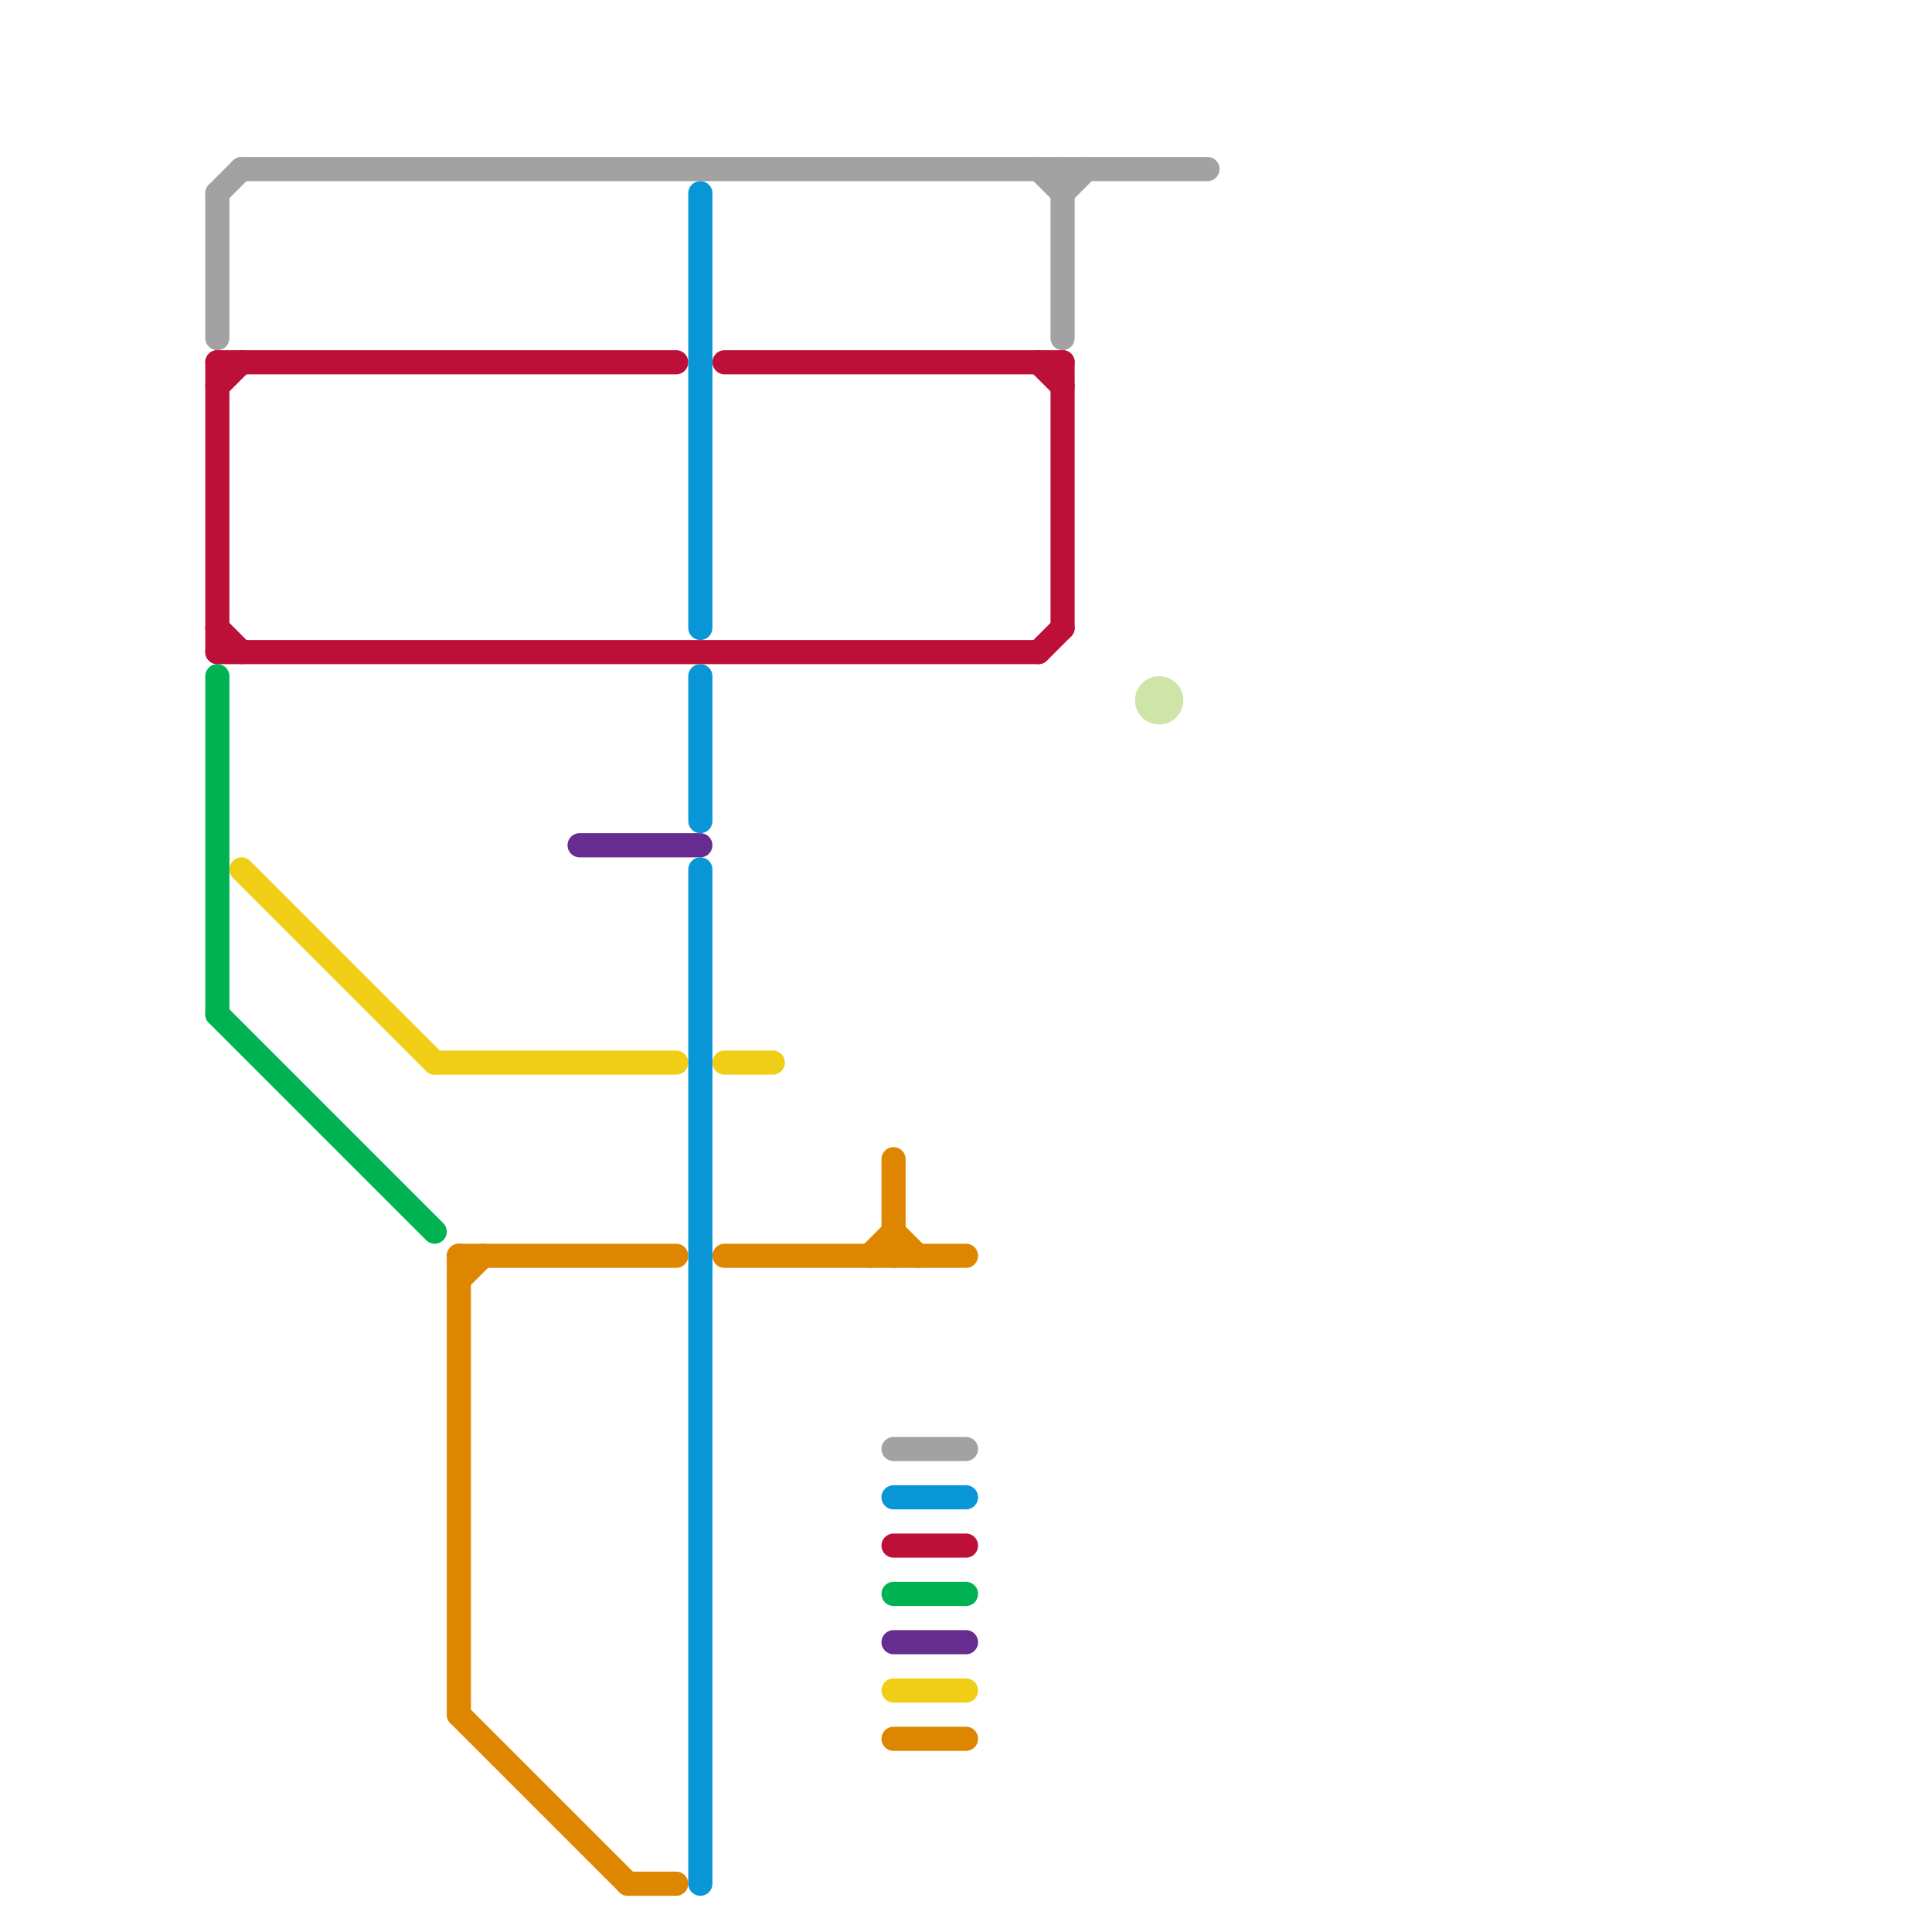 
<svg version="1.1" xmlns="http://www.w3.org/2000/svg" viewBox="0 0 80 80">
<style>text { font: 1px Helvetica; font-weight: 600; white-space: pre; dominant-baseline: central; } line { stroke-width: 1; fill: none; stroke-linecap: round; stroke-linejoin: round; } .c0 { stroke: #bd1038 } .c1 { stroke: #f0ce15 } .c2 { stroke: #00b251 } .c3 { stroke: #a2a2a2 } .c4 { stroke: #df8600 } .c5 { stroke: #662c90 } .c6 { stroke: #0896d7 } .c7 { stroke: #cfe4a7 }</style><defs><g id="wm-xf"><circle r="1.2" fill="#000"/><circle r="0.9" fill="#fff"/><circle r="0.6" fill="#000"/><circle r="0.3" fill="#fff"/></g><g id="wm"><circle r="0.6" fill="#000"/><circle r="0.3" fill="#fff"/></g></defs><line class="c0" x1="9" y1="15" x2="28" y2="15"/><line class="c0" x1="37" y1="64" x2="40" y2="64"/><line class="c0" x1="9" y1="15" x2="9" y2="27"/><line class="c0" x1="9" y1="27" x2="43" y2="27"/><line class="c0" x1="30" y1="15" x2="44" y2="15"/><line class="c0" x1="9" y1="16" x2="10" y2="15"/><line class="c0" x1="43" y1="27" x2="44" y2="26"/><line class="c0" x1="44" y1="15" x2="44" y2="26"/><line class="c0" x1="43" y1="15" x2="44" y2="16"/><line class="c0" x1="9" y1="26" x2="10" y2="27"/><line class="c1" x1="37" y1="70" x2="40" y2="70"/><line class="c1" x1="30" y1="44" x2="32" y2="44"/><line class="c1" x1="10" y1="36" x2="18" y2="44"/><line class="c1" x1="18" y1="44" x2="28" y2="44"/><line class="c2" x1="9" y1="42" x2="18" y2="51"/><line class="c2" x1="37" y1="66" x2="40" y2="66"/><line class="c2" x1="9" y1="28" x2="9" y2="42"/><line class="c3" x1="37" y1="60" x2="40" y2="60"/><line class="c3" x1="44" y1="8" x2="45" y2="7"/><line class="c3" x1="9" y1="8" x2="9" y2="14"/><line class="c3" x1="10" y1="7" x2="50" y2="7"/><line class="c3" x1="9" y1="8" x2="10" y2="7"/><line class="c3" x1="44" y1="7" x2="44" y2="14"/><line class="c3" x1="43" y1="7" x2="44" y2="8"/><line class="c4" x1="19" y1="52" x2="19" y2="71"/><line class="c4" x1="19" y1="71" x2="26" y2="78"/><line class="c4" x1="19" y1="52" x2="28" y2="52"/><line class="c4" x1="37" y1="48" x2="37" y2="52"/><line class="c4" x1="30" y1="52" x2="40" y2="52"/><line class="c4" x1="36" y1="52" x2="37" y2="51"/><line class="c4" x1="26" y1="78" x2="28" y2="78"/><line class="c4" x1="37" y1="51" x2="38" y2="52"/><line class="c4" x1="19" y1="53" x2="20" y2="52"/><line class="c4" x1="37" y1="72" x2="40" y2="72"/><line class="c5" x1="24" y1="35" x2="29" y2="35"/><line class="c5" x1="37" y1="68" x2="40" y2="68"/><line class="c6" x1="37" y1="62" x2="40" y2="62"/><line class="c6" x1="29" y1="8" x2="29" y2="26"/><line class="c6" x1="29" y1="36" x2="29" y2="78"/><line class="c6" x1="29" y1="28" x2="29" y2="34"/><circle cx="48" cy="29" r="1" fill="#cfe4a7" />
</svg>
